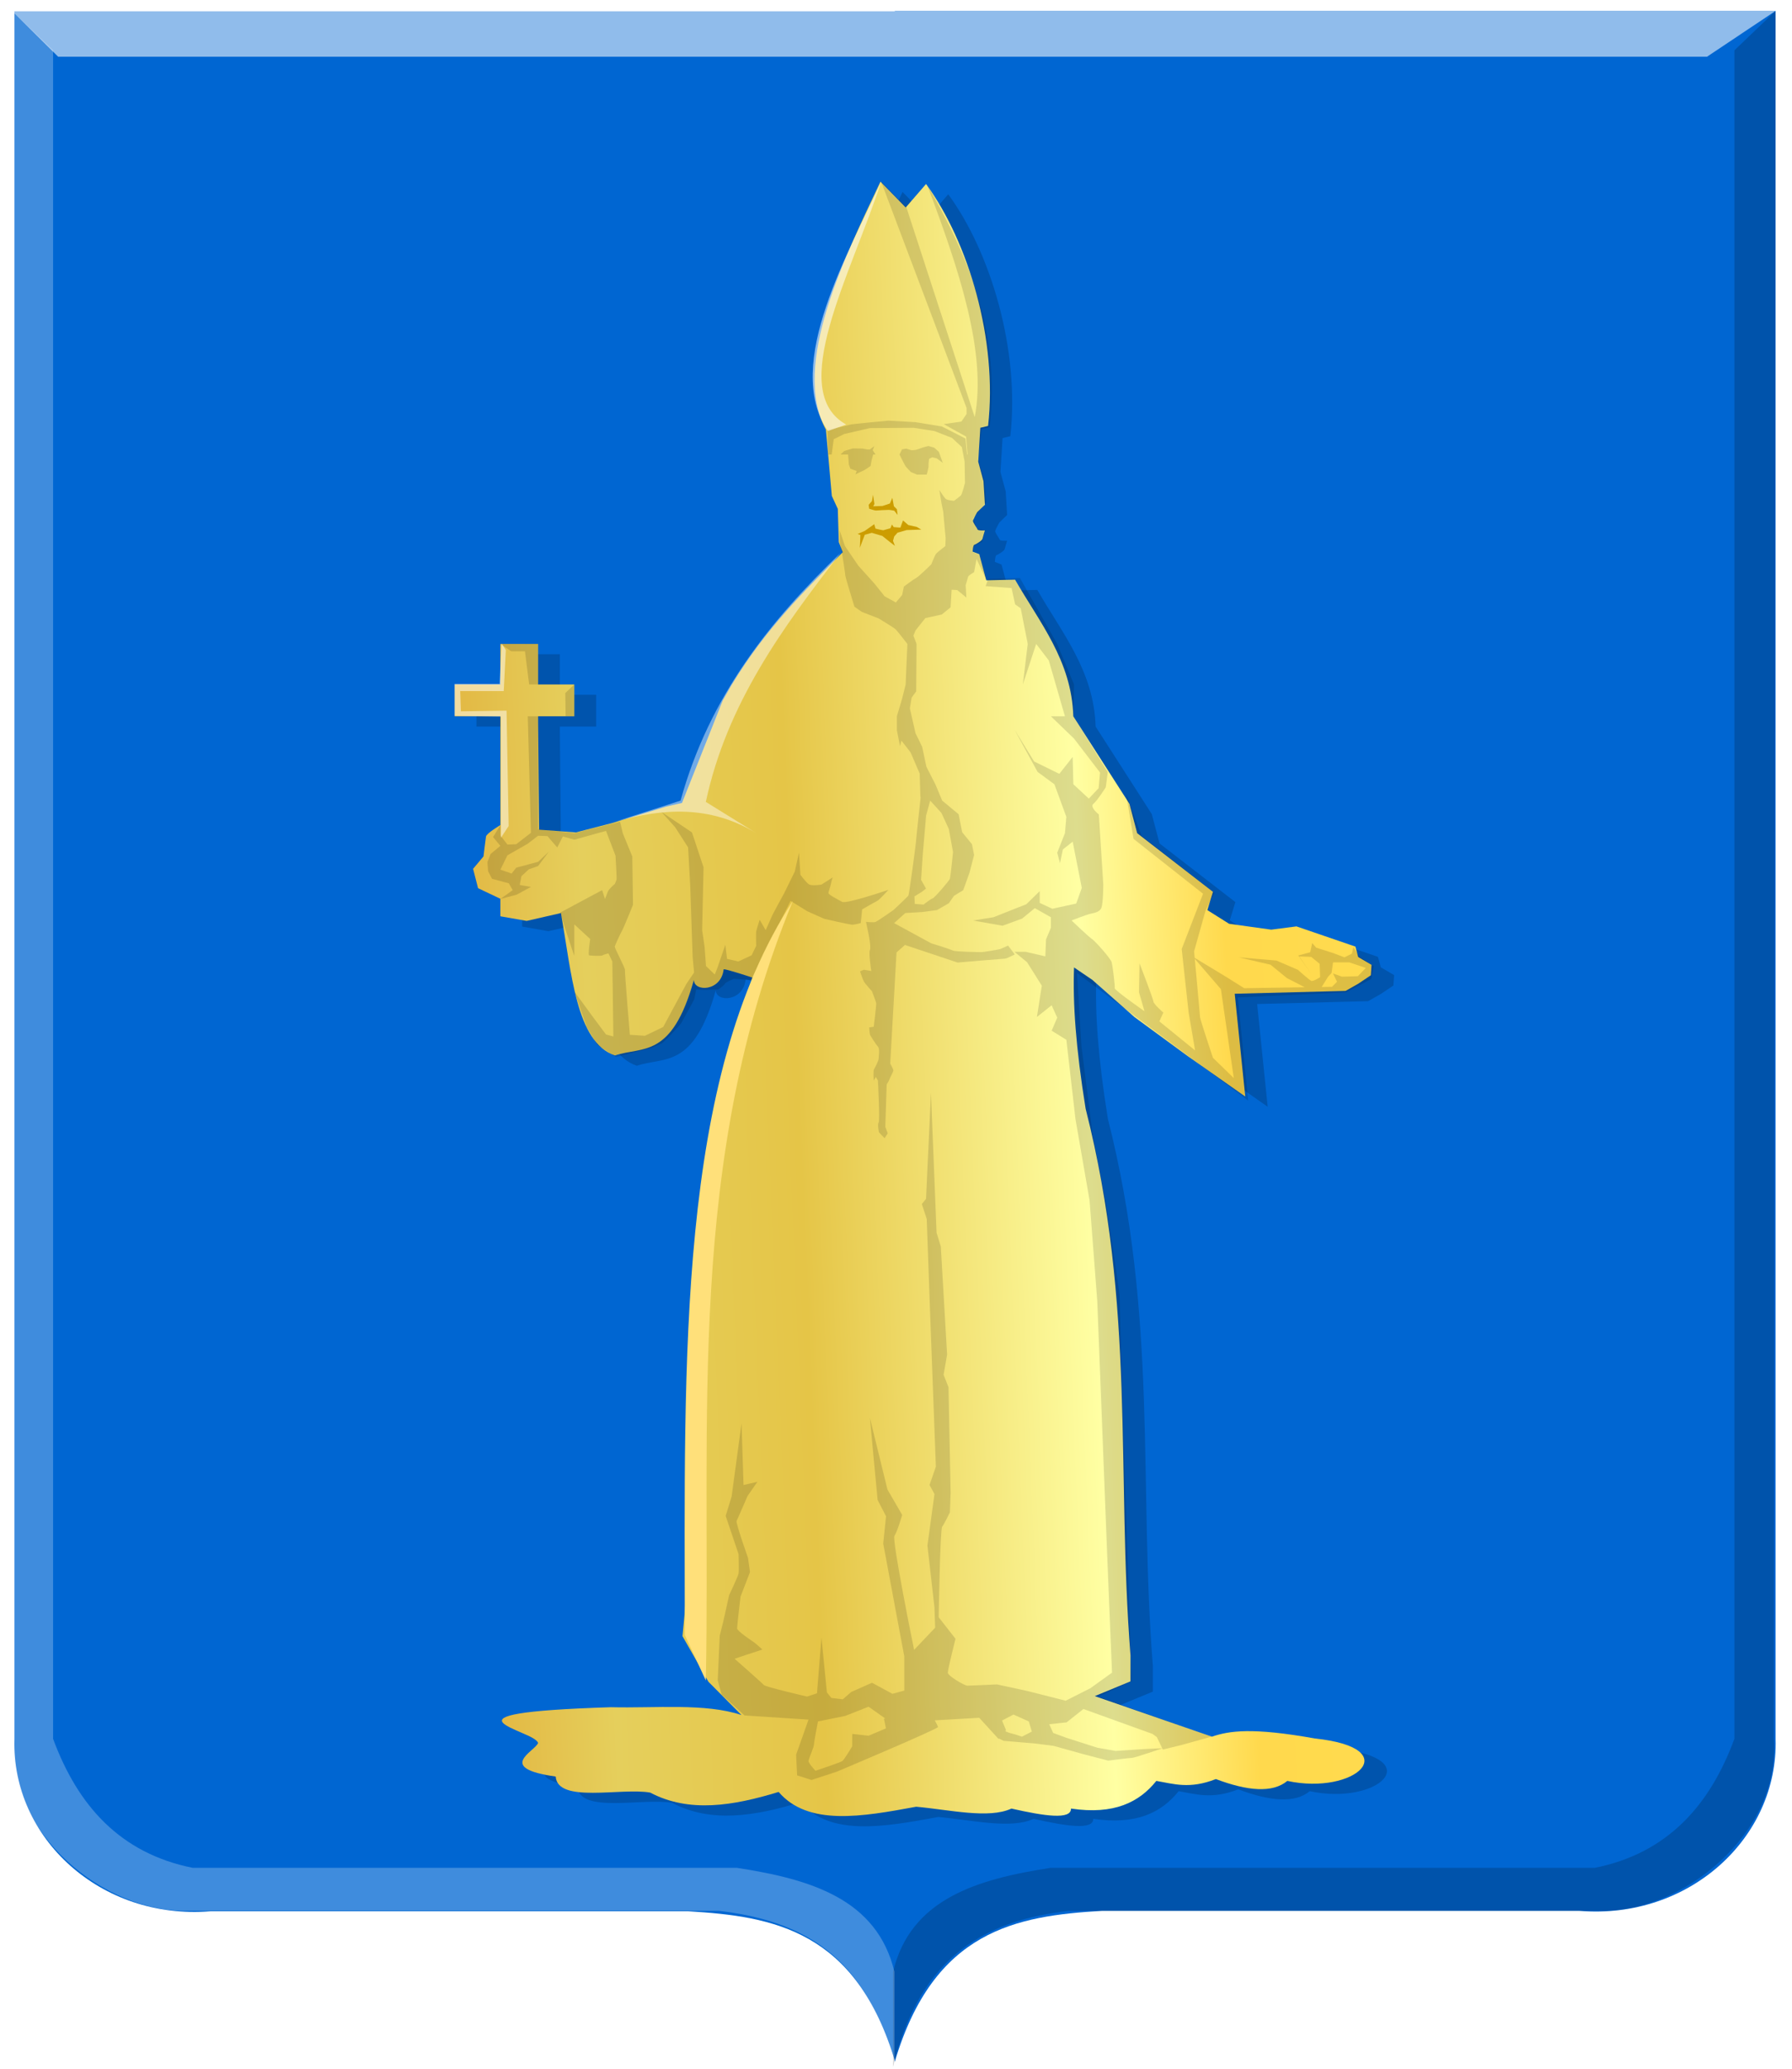 <?xml version="1.0" encoding="UTF-8" standalone="no"?>
<!-- Created with Inkscape (http://www.inkscape.org/) -->

<svg
   xmlns:dc="http://purl.org/dc/elements/1.1/"
   xmlns:cc="http://creativecommons.org/ns#"
   xmlns:rdf="http://www.w3.org/1999/02/22-rdf-syntax-ns#"
   xmlns:svg="http://www.w3.org/2000/svg"
   xmlns="http://www.w3.org/2000/svg"
   xmlns:xlink="http://www.w3.org/1999/xlink"
   xmlns:sodipodi="http://sodipodi.sourceforge.net/DTD/sodipodi-0.dtd"
   xmlns:inkscape="http://www.inkscape.org/namespaces/inkscape"
   width="187.502"
   height="216.45"
   id="svg6377"
   version="1.1"
   inkscape:version="0.48.4 r9939"
   sodipodi:docname="Krejjen.svg">
  <defs
     id="defs6379">
    <linearGradient
       inkscape:collect="always"
       xlink:href="#linearGradient5715"
       id="linearGradient6343"
       x1="602.111"
       y1="413.171"
       x2="765.535"
       y2="413.171"
       gradientUnits="userSpaceOnUse" />
    <linearGradient
       id="linearGradient5715">
      <stop
         style="stop-color:#a3a3a3;stop-opacity:1;"
         offset="0"
         id="stop5717" />
      <stop
         style="stop-color:#b0b0b0;stop-opacity:1;"
         offset="0.143"
         id="stop5719" />
      <stop
         id="stop5721"
         offset="0.321"
         style="stop-color:#d1d1d1;stop-opacity:1;" />
      <stop
         style="stop-color:#bdbdbd;stop-opacity:1;"
         offset="0.5"
         id="stop5723" />
      <stop
         id="stop5725"
         offset="0.75"
         style="stop-color:#e5e5e5;stop-opacity:1;" />
      <stop
         style="stop-color:#cccccc;stop-opacity:1;"
         offset="0.875"
         id="stop5727" />
      <stop
         id="stop5729"
         offset="1"
         style="stop-color:#cccccc;stop-opacity:1;" />
    </linearGradient>
    <linearGradient
       inkscape:collect="always"
       xlink:href="#linearGradient21651"
       id="linearGradient6096"
       x1="142.168"
       y1="645.385"
       x2="361.55"
       y2="643.242"
       gradientUnits="userSpaceOnUse" />
    <linearGradient
       id="linearGradient21651">
      <stop
         id="stop21653"
         offset="0"
         style="stop-color:#cc992d;stop-opacity:1;" />
      <stop
         id="stop21655"
         offset="0.143"
         style="stop-color:#e1a832;stop-opacity:1;" />
      <stop
         style="stop-color:#e5cf5c;stop-opacity:1;"
         offset="0.321"
         id="stop21657" />
      <stop
         id="stop21659"
         offset="0.5"
         style="stop-color:#e5c547;stop-opacity:1;" />
      <stop
         style="stop-color:#ffffa3;stop-opacity:1;"
         offset="0.75"
         id="stop21661" />
      <stop
         id="stop21663"
         offset="0.875"
         style="stop-color:#ffd94d;stop-opacity:1;" />
      <stop
         style="stop-color:#ffdb4e;stop-opacity:1;"
         offset="1"
         id="stop21665" />
    </linearGradient>
    <linearGradient
       inkscape:collect="always"
       xlink:href="#linearGradient21651"
       id="linearGradient12542"
       x1="303.093"
       y1="459.793"
       x2="371.847"
       y2="459.793"
       gradientUnits="userSpaceOnUse" />
    <linearGradient
       inkscape:collect="always"
       xlink:href="#linearGradient21651"
       id="linearGradient12550"
       x1="385.825"
       y1="458.92"
       x2="454.579"
       y2="458.92"
       gradientUnits="userSpaceOnUse" />
    <linearGradient
       inkscape:collect="always"
       xlink:href="#linearGradient21651"
       id="linearGradient12558"
       x1="344.19"
       y1="529.413"
       x2="412.944"
       y2="529.413"
       gradientUnits="userSpaceOnUse" />
    <filter
       color-interpolation-filters="sRGB"
       inkscape:collect="always"
       id="filter5822-1">
      <feGaussianBlur
         inkscape:collect="always"
         stdDeviation="2.408"
         id="feGaussianBlur5824-3" />
    </filter>
    <linearGradient
       inkscape:collect="always"
       xlink:href="#linearGradient21651"
       id="linearGradient14839"
       x1="305.925"
       y1="497.12"
       x2="426.889"
       y2="492.069"
       gradientUnits="userSpaceOnUse" />
  </defs>
  <sodipodi:namedview
     id="base"
     pagecolor="#ffffff"
     bordercolor="#666666"
     borderopacity="1.0"
     inkscape:pageopacity="0.0"
     inkscape:pageshadow="2"
     inkscape:zoom="1.979899"
     inkscape:cx="36.589376"
     inkscape:cy="91.38898"
     inkscape:document-units="px"
     inkscape:current-layer="layer1"
     showgrid="false"
     fit-margin-top="0"
     fit-margin-left="0"
     fit-margin-right="0"
     fit-margin-bottom="0"
     inkscape:window-width="1600"
     inkscape:window-height="837"
     inkscape:window-x="-8"
     inkscape:window-y="-8"
     inkscape:window-maximized="1" />
  <g
     inkscape:label="Laag 1"
     inkscape:groupmode="layer"
     id="layer1"
     transform="translate(-283.234,-387.573)">
    <g
       transform="matrix(1.044,0,0,1.037,30.741,-32.102)"
       id="layer1-0"
       inkscape:label="Laag 1">
      <path
         sodipodi:nodetypes="cccccccc"
         id="path2830"
         d="m 331.569,405.842 -88.271,0 0,174.318 c -0.291,9.927 8.615,18.264 19.653,17.359 l 24.841,0 23.038,0 c 8.578,0.507 16.814,1.951 20.738,15.19 l 0,-206.867 z"
         style="fill:#0066d2;fill-opacity:1;stroke:#000000;stroke-width:1px;stroke-linecap:butt;stroke-linejoin:miter;stroke-opacity:0"
         inkscape:connector-curvature="0" />
      <path
         sodipodi:nodetypes="cccccccc"
         id="path2830-5"
         d="m 331.535,405.8 88.271,0 0,174.318 c 0.291,9.927 -8.615,18.264 -19.653,17.359 l -24.841,0 -23.038,0 c -8.578,0.507 -16.814,1.951 -20.738,15.19 -7.165,-68.956 -11.947,-137.911 0,-206.867 z"
         style="fill:#0066d2;fill-opacity:1;stroke:#000000;stroke-width:1px;stroke-linecap:butt;stroke-linejoin:miter;stroke-opacity:0"
         inkscape:connector-curvature="0" />
      <path
         sodipodi:nodetypes="ccccccccccc"
         id="path4051-6"
         d="m 419.806,405.8 -4.126,3.978 0,170.339 c -2.48,6.762 -6.737,11.554 -13.994,13.02 l -54.541,0 c -7.412,1.149 -14.045,3.149 -15.788,10.488 l 0,9.584 c 2.767,-11.48 9.591,-14.783 17.582,-15.732 l 53.286,0 c 8.205,0.21 18.143,-7.82 17.403,-17.359 l 0.179,-174.318 z"
         style="fill:#000000;fill-opacity:0.186;stroke:#000000;stroke-width:1px;stroke-linecap:butt;stroke-linejoin:miter;stroke-opacity:0"
         inkscape:connector-curvature="0" />
      <path
         sodipodi:nodetypes="ccccccccccc"
         id="path4051"
         d="m 243.045,405.8 4.127,3.978 0,170.339 c 2.48,6.762 6.737,11.554 13.994,13.02 l 54.541,0 c 7.412,1.149 14.045,3.149 15.788,10.488 l 0,9.584 c -2.767,-11.48 -9.591,-14.783 -17.582,-15.732 l -53.286,0 c -8.205,0.21 -18.143,-7.82 -17.403,-17.359 l -0.179,-174.318 z"
         style="fill:#ffffff;fill-opacity:0.247;stroke:#000000;stroke-width:1px;stroke-linecap:butt;stroke-linejoin:miter;stroke-opacity:0"
         inkscape:connector-curvature="0" />
      <path
         sodipodi:nodetypes="ccccc"
         id="path25964"
         d="m 243.045,405.8 4.636,4.625 165.25,0 6.875,-4.625 -176.761,0 z"
         style="fill:#ffffff;fill-opacity:0.566;stroke:#000000;stroke-width:1px;stroke-linecap:butt;stroke-linejoin:miter;stroke-opacity:0"
         inkscape:connector-curvature="0" />
    </g>
    <path
       style="fill:#000000;fill-opacity:0.179;stroke:#000000;stroke-width:1px;stroke-linecap:butt;stroke-linejoin:miter;stroke-opacity:0;filter:url(#filter5822-1)"
       d="m 361.696,180.966 c -12.409,28.315 -32.344,71.107 -19.643,96.071 l 2.143,25.714 2.143,5 0.357,12.857 1.429,3.929 c -13.74,14.904 -27.565,29.343 -40,51.429 l -3.214,6.071 -14.643,39.643 -5.714,1.429 -19.643,6.429 -12.857,3.571 -13.214,-1.071 -0.357,-41.429 0,-2.5 13.036,0 0,-12.321 -13.036,0 0,-15.714 -13.572,0 0,15.714 -16.428,0 0,12.321 16.428,0 0,42.143 c 0,0 -5,3.214 -5.178,4.464 -0.179,1.25 -0.893,7.679 -0.893,7.679 l -3.75,4.821 1.786,7.5 8.036,4.107 0,6.786 9.464,1.786 12.321,-3.036 c 3.852,23.005 5.371,50.095 19.464,55.179 9.892,-3.636 20.396,1.511 28.393,-29.286 0,4.72 9.821,4.582 10.714,-4.107 0.893,-0.179 10.357,3.214 10.357,3.214 -29.156,88.167 -17.062,170.152 -25.172,255.165 l 9.344,17.678 11.869,12.879 c -13.028,-4.692 -30.907,-2.591 -46.972,-3.03 -67.994,2.306 -27.119,8.882 -26.212,13.89 -1.219,3.283 -15.344,9.691 6.343,12.974 0.666,10.5 23.641,4.21 34.011,6.219 13.998,7.957 29.881,5.138 46.215,-0.253 10.634,13.335 30.031,9.605 49.503,5.729 12.134,1.179 26.091,4.788 34.286,0.714 11.915,2.916 21.526,4.425 21.429,0 15.54,2.488 24.569,-2.465 30.714,-10.714 6.28,1.142 11.934,3.287 21.428,-0.714 11.396,4.623 20.374,5.491 25.714,0.714 24.382,5.694 42.933,-12.669 10,-16.429 -22.773,-4.395 -30.977,-2.962 -37.143,-0.714 l -42.143,-15.714 12.857,-5.714 0,-10 c -5.173,-70.521 1.926,-135.199 -16.153,-211.866 -3.56,-23.672 -4.65,-41.17 -4.174,-54.752 l 6.566,4.798 15.152,14.395 19.193,15.152 20.708,15.657 -3.792,-39.813 39.905,-1.098 4.546,-2.778 4.546,-3.283 0.253,-4.041 -4.798,-3.03 -1.01,-4.041 -21.213,-7.829 -9.091,1.263 -15.152,-2.273 -7.829,-5.303 2.02,-7.071 -27.274,-22.728 -2.778,-11.364 -20.203,-33.924 c -0.595,-21.583 -12.176,-36.406 -20.961,-52.949 l -10.354,0.253 -2.525,-10.102 -2.399,-1.01 c 0,0 0.126,-2.525 0.631,-2.652 0.505,-0.126 2.778,-1.641 2.904,-2.273 0.126,-0.631 0.884,-3.283 0.884,-3.283 0,0 -2.525,0.126 -2.652,-0.379 -0.126,-0.505 -1.768,-2.778 -1.641,-3.409 0.126,-0.631 1.515,-3.283 1.515,-3.283 l 2.778,-2.904 -0.505,-9.091 -1.894,-7.576 0.758,-13.132 2.791,-0.709 c 3.495,-33.343 -7.057,-71.273 -22.322,-93.75 l -7.321,9.107 z"
       id="path5775"
       inkscape:connector-curvature="0"
       sodipodi:nodetypes="cccccccccccccccccccccccccccccccccccccccccccccccccccccccccccccccccccccccccccccccccsscssccccccccc"
       transform="matrix(0.291,0,0,0.27,272.416,358.795)" />
    <path
       style="fill:url(#linearGradient14839);fill-opacity:1;stroke:#000000;stroke-width:0.28px;stroke-linecap:butt;stroke-linejoin:miter;stroke-opacity:0"
       d="m 375.36,406.577 c -3.608,7.645 -9.404,19.199 -5.711,25.94 l 0.623,6.943 0.623,1.35 0.104,3.472 0.415,1.061 c -3.995,4.024 -8.014,7.923 -11.63,13.886 l -0.935,1.639 -4.257,10.704 -1.661,0.386 -5.711,1.736 -3.738,0.964 -3.842,-0.289 -0.104,-11.186 0,-0.675 3.79,0 0,-3.327 -3.79,0 0,-4.243 -3.946,0 0,4.243 -4.776,0 0,3.327 4.776,0 0,11.379 c 0,0 -1.454,0.868 -1.506,1.205 -0.052,0.338 -0.26,2.073 -0.26,2.073 l -1.09,1.302 0.519,2.025 2.336,1.109 0,1.832 2.752,0.482 3.582,-0.82 c 1.12,6.212 1.562,13.526 5.659,14.899 2.876,-0.982 5.93,0.408 8.255,-7.907 0,1.274 2.856,1.237 3.115,-1.109 0.26,-0.048 3.011,0.868 3.011,0.868 -8.477,23.806 -4.961,45.942 -7.319,68.897 l 2.717,4.773 3.451,3.478 c -3.788,-1.267 -8.986,-0.7 -13.657,-0.818 -19.769,0.623 -7.885,2.398 -7.621,3.75 -0.354,0.886 -4.461,2.617 1.844,3.503 0.194,2.835 6.873,1.137 9.888,1.679 4.07,2.149 8.688,1.387 13.437,-0.068 3.092,3.601 8.731,2.593 14.393,1.547 3.528,0.318 7.586,1.293 9.968,0.193 3.464,0.787 6.258,1.195 6.23,0 4.518,0.672 7.143,-0.666 8.93,-2.893 1.826,0.308 3.47,0.887 6.23,-0.193 3.313,1.248 5.923,1.483 7.476,0.193 7.089,1.537 12.483,-3.421 2.907,-4.436 -6.621,-1.187 -9.006,-0.8 -10.799,-0.193 l -12.253,-4.243 3.738,-1.543 0,-2.7 c -1.504,-19.041 0.56,-36.505 -4.696,-57.205 -1.035,-6.392 -1.352,-11.116 -1.214,-14.783 l 1.909,1.296 4.405,3.887 5.58,4.091 6.021,4.228 -1.103,-10.75 11.602,-0.296 1.322,-0.75 1.322,-0.886 0.073,-1.091 -1.395,-0.818 -0.294,-1.091 -6.168,-2.114 -2.643,0.341 -4.405,-0.614 -2.276,-1.432 0.587,-1.909 -7.93,-6.137 -0.808,-3.068 -5.874,-9.16 c -0.173,-5.828 -3.54,-9.83 -6.094,-14.297 l -3.01,0.068 -0.734,-2.727 -0.698,-0.273 c 0,0 0.037,-0.682 0.184,-0.716 0.147,-0.034 0.808,-0.443 0.844,-0.614 0.037,-0.17 0.257,-0.886 0.257,-0.886 0,0 -0.734,0.034 -0.771,-0.102 -0.037,-0.136 -0.514,-0.75 -0.477,-0.921 0.037,-0.17 0.441,-0.886 0.441,-0.886 l 0.808,-0.784 -0.147,-2.455 -0.551,-2.046 0.22,-3.546 0.811,-0.191 c 1.016,-9.003 -2.052,-19.244 -6.49,-25.313 l -2.129,2.459 z"
       id="path5775-5"
       inkscape:connector-curvature="0"
       sodipodi:nodetypes="cccccccccccccccccccccccccccccccccccccccccccccccccccccccccccccccccccccccccccccccccsscssccccccccc" />
    <path
       style="fill:#000000;fill-opacity:0.132;stroke:#000000;stroke-width:0.28px;stroke-linecap:butt;stroke-linejoin:miter;stroke-opacity:0"
       d="m 375.412,406.529 2.648,2.7 7.165,21.986 c 1.269,-6.739 -1.626,-15.413 -4.984,-24.301 4.29,7.404 7.676,15.259 6.542,25.361 l -0.831,0.193 -0.363,3.182 0.675,2.266 0.156,2.218 -0.604,0.745 -0.771,0.955 0.404,1.023 0.881,0.205 -0.33,1.193 -0.844,0.443 -0.147,0.614 0.734,0.307 0.771,2.762 -1.101,-2.318 -0.257,1.364 c 0,0 -0.587,0.341 -0.624,0.477 -0.037,0.136 -0.257,0.886 -0.257,0.886 l 0.073,1.296 -0.955,-0.784 -0.587,-0.034 -0.11,1.841 -0.918,0.75 -1.725,0.375 -1.028,1.296 -0.22,0.545 0.33,0.863 -0.037,4.967 -0.477,0.648 -0.184,1.125 0.587,2.591 0.698,1.432 0.441,2.08 0.955,1.875 0.698,1.671 1.725,1.432 0.367,1.875 1.028,1.261 0.22,1.125 -0.477,1.841 -0.661,1.841 -0.955,0.58 -0.551,0.784 -1.248,0.716 -1.542,0.205 -1.762,0.102 -1.175,1.057 3.891,2.114 c 0,0 2.019,0.614 2.239,0.75 0.22,0.136 2.9,0.17 3.047,0.17 0.147,0 1.836,-0.273 1.982,-0.341 0.147,-0.068 0.771,-0.341 0.771,-0.341 l 0.698,0.921 c 0,0 -0.844,0.443 -1.028,0.443 -0.184,0 -4.956,0.409 -4.956,0.409 l -5.507,-1.841 -0.881,0.784 -0.661,11.626 c 0,0 0.33,0.58 0.33,0.716 0,0.136 -0.367,0.784 -0.404,0.921 -0.037,0.136 -0.294,0.545 -0.294,0.545 l -0.147,4.432 0.257,0.682 -0.33,0.511 -0.587,-0.614 c 0,0 -0.184,-0.818 -0.037,-1.023 0.147,-0.205 -0.073,-4.398 -0.073,-4.398 l -0.22,-0.375 -0.22,0.375 c 0,0 -0.073,-1.023 0.037,-1.193 0.11,-0.17 0.477,-0.886 0.477,-1.091 0,-0.205 0.147,-1.023 -0.073,-1.261 -0.22,-0.239 -0.734,-1.057 -0.808,-1.193 -0.073,-0.136 -0.11,-0.818 -0.11,-0.818 l 0.477,-0.068 c 0,0 0.294,-2.318 0.257,-2.489 -0.037,-0.17 -0.441,-1.227 -0.441,-1.227 0,0 -0.698,-0.75 -0.844,-1.023 -0.147,-0.273 -0.404,-1.057 -0.404,-1.057 l 0.404,-0.17 0.771,0.136 c 0,0 -0.294,-1.909 -0.147,-2.182 0.147,-0.273 -0.147,-1.739 -0.147,-1.739 l -0.257,-1.227 c 0,0 0.808,0.102 1.028,0 0.22,-0.102 1.836,-1.227 1.836,-1.227 0,0 1.505,-1.398 1.579,-1.534 0.073,-0.136 0.771,-5.319 0.771,-5.489 0,-0.17 0.514,-4.875 0.514,-4.875 l 0.587,1.705 -0.367,4.262 -0.184,2.762 0.514,0.921 -0.441,0.341 -0.771,0.477 0.037,0.784 0.918,0.068 c 0,0 0.771,-0.614 0.955,-0.648 0.184,-0.034 1.725,-1.841 1.799,-2.046 0.073,-0.205 0.33,-2.796 0.33,-2.796 l -0.441,-2.421 -0.771,-1.671 -1.175,-1.296 -0.551,2.012 -0.477,-2.455 -0.073,-2.387 -0.955,-2.216 -0.955,-1.227 -0.147,0.58 -0.33,-1.671 0,-1.454 0.551,-1.853 0.367,-1.474 0.184,-4.243 c 0,0 -1.065,-1.374 -1.248,-1.545 -0.184,-0.17 -1.762,-1.125 -1.762,-1.125 l -1.762,-0.682 -0.771,-0.545 c 0,0 -0.955,-3.103 -0.955,-3.273 0,-0.17 -0.33,-2.25 -0.33,-2.25 l -0.257,-1.261 0,-1.193 0.551,1.637 1.395,2.046 1.689,1.875 1.065,1.33 1.175,0.648 0.661,-0.784 0.184,-0.886 c 0,0 1.101,-0.818 1.322,-0.921 0.22,-0.102 1.542,-1.398 1.542,-1.398 0,0 0.367,-0.955 0.514,-1.125 0.147,-0.17 0.955,-0.784 0.955,-0.784 l 0.037,-0.818 -0.257,-2.762 -0.184,-0.921 -0.22,-1.364 c 0,0 0.477,0.75 0.661,0.921 0.184,0.17 0.881,0.205 0.881,0.205 0,0 0.551,-0.409 0.698,-0.545 0.147,-0.136 0.441,-1.33 0.441,-1.33 l -0.037,-2.216 -0.294,-1.534 -1.028,-0.955 -1.836,-0.716 -2.166,-0.341 -4.589,0.034 -2.68,0.614 -1.101,0.545 -0.22,1.602 0.931,0 0.389,-0.371 0.896,-0.265 1.025,0.012 c 0,0 0.441,0.096 0.493,0.096 0.052,0 0.26,0 0.26,0 l 0.48,-0.35 -0.182,0.422 0.299,0.456 0.61,0 -0.857,0 -0.156,0.569 -0.117,0.639 -0.623,0.41 -0.96,0.458 0.13,-0.35 -0.662,-0.241 -0.156,-0.434 -0.078,-1.051 -2.064,0 c 0,0 -0.143,-2.565 -0.078,-2.577 0.065,-0.012 2.388,-0.53 2.44,-0.567 0.052,-0.036 3.92,-0.398 3.92,-0.398 l 2.804,0.157 2.778,0.446 2.479,1.266 0.169,1.673 -7.074,0 0.273,-0.54 0.428,-0.072 0.571,0.169 0.428,-0.036 c 0,0 0.545,-0.169 0.636,-0.217 0.091,-0.048 0.701,-0.193 0.701,-0.193 l 0.61,0.181 0.48,0.434 0.402,1.145 -0.636,-0.47 -0.467,-0.108 -0.325,0.157 -0.052,0.398 -0.013,0.458 c 0,0 -0.143,0.796 -0.208,0.796 -0.065,0 -0.999,0 -0.999,0 l -0.649,-0.277 -0.532,-0.579 c 0,0 -0.247,-0.434 -0.273,-0.506 -0.026,-0.072 -0.376,-0.738 -0.376,-0.738 l 7.126,0 -0.156,-1.878 -2.336,-1.302 1.843,-0.265 0.545,-0.796 0,-0.627 z"
       id="path5779-0"
       inkscape:connector-curvature="0"
       sodipodi:nodetypes="ccccccccccccccccccccsccccccccccccccccccccccccccccccccssccsccccsccccccccccssscccscscccsccsccscccccccccsscccccccccccccccccccsccccccccccscscccccccsccccccccccccccsccccccccccccccccsccccccccccscccccccccscccccccccccc" />
    <path
       style="fill:#cc9d00;fill-opacity:1;stroke:#000000;stroke-width:0.28px;stroke-linecap:butt;stroke-linejoin:miter;stroke-opacity:0"
       d="m 374.581,439.329 -0.11,0.665 -0.349,0.392 0.055,0.409 c 0,0 0.624,0.205 0.716,0.188 0.092,-0.017 1.211,-0.068 1.34,-0.068 0.129,0 0.569,0.085 0.569,0.085 l 0.349,0.443 -0.073,-0.597 -0.312,-0.307 -0.165,-0.886 -0.257,0.597 -0.771,0.256 -0.973,0.034 0.128,-0.239 z"
       id="path5781-9"
       inkscape:connector-curvature="0" />
    <path
       style="fill:#cc9d00;fill-opacity:1;stroke:#000000;stroke-width:0.28px;stroke-linecap:butt;stroke-linejoin:miter;stroke-opacity:0"
       d="m 373.204,444.818 c 0.018,-0.102 0.055,-1.279 0.055,-1.279 l -0.294,-0.102 0.753,-0.324 0.991,-0.699 0.128,0.46 c 0,0 0.753,0.188 0.826,0.17 0.073,-0.017 0.734,-0.205 0.734,-0.205 l 0.165,-0.392 0.184,0.273 0.698,0.051 0.275,-0.75 0.551,0.477 0.899,0.205 0.459,0.273 -1.524,0.051 -0.955,0.273 -0.349,0.392 -0.128,0.46 0.202,0.528 -0.532,-0.409 -0.789,-0.631 -1.101,-0.324 -0.734,0.205 -0.532,1.398 z"
       id="path5783-0"
       inkscape:connector-curvature="0" />
    <path
       style="fill:#000000;fill-opacity:0.138;stroke:#000000;stroke-width:0.28px;stroke-linecap:butt;stroke-linejoin:miter;stroke-opacity:0"
       d="m 335.59,454.937 1.141,0.774 1.432,0 0.439,3.469 4.725,0 -0.942,0.895 0.037,2.432 -3.965,0 0.33,12.194 -1.542,1.193 -0.918,0.034 -0.737,-0.955 0,-1.057 -0.768,1.227 0.768,0.921 -1.025,0.852 -0.33,0.852 0.073,0.955 0.404,0.784 1.762,0.477 0.404,0.716 -1.288,0.921 1.691,-0.443 1.505,-0.818 -1.175,-0.205 0.184,-0.921 0.771,-0.716 0.97,-0.341 1.123,-1.5 -1.123,1.057 -2.291,0.614 -0.477,0.614 -1.177,-0.409 0.737,-1.5 2.093,-1.193 1.116,-0.852 0.976,0.034 1.028,1.193 0.587,-1.159 1.199,0.341 3.317,-0.921 0.991,2.591 c 0,0 0.147,2.318 0.11,2.489 -0.037,0.17 -0.184,0.477 -0.184,0.477 0,0 -0.624,0.511 -0.734,0.818 -0.11,0.307 -0.294,0.75 -0.294,0.75 l -0.294,-0.921 -4.405,2.352 c 0,0 1.492,4.637 1.492,4.5 0,-0.136 0,-3.273 0,-3.273 l 1.665,1.534 c 0,0 -0.257,1.671 -0.11,1.705 0.147,0.034 1.248,0.102 1.395,0 0.147,-0.102 0.624,-0.205 0.624,-0.205 l 0.404,0.852 0.11,7.842 -0.771,-0.205 -1.248,-1.671 -2.069,-2.83 1.298,3.716 1.101,1.875 1.946,1.261 1.872,-0.477 1.872,-0.477 c 0,0 0.844,-0.375 1.065,-0.477 0.22,-0.102 1.982,-1.977 2.056,-2.148 0.073,-0.17 1.322,-2.352 1.358,-2.523 0.037,-0.17 0.184,-0.955 0.184,-0.955 l 0.808,0.034 1.505,-0.034 c 0,0 0.661,-0.477 0.698,-0.614 0.037,-0.136 0.918,-0.511 0.918,-0.511 l 1.799,0.136 4.148,-8.285 1.762,1.091 1.762,0.784 c 0,0 2.643,0.614 2.937,0.614 0.294,0 0.881,-0.17 0.881,-0.17 l 0.147,-1.432 c 0,0 1.358,-0.784 1.579,-0.886 0.22,-0.102 1.175,-1.159 1.175,-1.159 0,0 -4.405,1.5 -4.846,1.261 -0.441,-0.239 -1.432,-0.75 -1.432,-0.921 0,-0.17 0.22,-0.716 0.257,-0.955 0.037,-0.239 0.184,-0.682 0.184,-0.682 l -1.175,0.75 c 0,0 -1.028,0.17 -1.322,-0.034 -0.294,-0.205 -0.881,-0.989 -0.881,-0.989 l -0.147,-2.318 -0.441,1.977 -1.101,2.25 c 0,0 -1.175,2.148 -1.248,2.318 -0.073,0.17 -0.698,1.568 -0.698,1.568 l -0.624,-1.091 c 0,0 -0.33,1.023 -0.367,1.227 -0.037,0.205 0,1.5 0,1.5 l -0.477,0.989 -1.395,0.648 -1.175,-0.273 -0.184,-1.466 -0.808,2.352 -0.294,0.75 -0.918,-0.886 -0.147,-2.012 -0.257,-1.739 0.147,-6.58 -1.211,-3.648 -3.194,-2.148 1.432,1.602 1.358,2.114 0.22,3.989 0.257,7.501 0.147,1.602 -0.808,1.193 -2.423,4.5 -1.909,0.921 -1.579,-0.102 c 0,0 -0.551,-6.58 -0.514,-6.785 0.037,-0.205 -1.101,-2.284 -1.065,-2.455 0.037,-0.17 0.624,-1.432 0.771,-1.671 0.147,-0.239 1.138,-2.693 1.138,-2.693 l -0.073,-5.046 -0.991,-2.421 -0.294,-1.227 -4.785,1.193 -3.79,-0.409 0,-11.819 3.79,0 0,-3.327 -3.79,0 0,-4.243 z"
       id="path5785-0"
       inkscape:connector-curvature="0" />
    <path
       style="fill:#000000;fill-opacity:0.135;stroke:#000000;stroke-width:0.28px;stroke-linecap:butt;stroke-linejoin:miter;stroke-opacity:0"
       d="m 386.365,448.892 2.717,0.205 0.367,1.705 0.587,0.409 0.734,3.727 -0.514,4.243 1.395,-4.243 1.322,1.728 1.689,5.842 -1.468,0 2.423,2.341 2.717,3.546 -0.147,1.636 -1.028,1.091 -1.615,-1.5 -0.073,-2.864 -1.395,1.773 -2.643,-1.296 -2.056,-3.341 2.423,4.432 1.762,1.296 1.248,3.409 -0.147,1.705 -0.808,2.046 0.294,1.091 0.294,-1.432 1.028,-0.818 0.955,4.841 -0.587,1.637 -2.496,0.545 -1.322,-0.614 0,-1.227 -1.395,1.364 -3.451,1.364 -2.129,0.341 3.084,0.545 2.056,-0.75 1.322,-1.091 1.689,0.955 0,1.091 -0.514,1.227 -0.073,1.773 -2.056,-0.477 -1.175,0 1.322,1.091 1.542,2.455 -0.514,3.273 1.542,-1.227 0.587,1.296 -0.587,1.364 1.542,0.955 0.955,8.319 1.468,8.455 0.808,10.569 1.028,26.32 0.514,12.546 -2.276,1.636 -2.57,1.296 -4.038,-1.023 -3.157,-0.682 c 0,0 -2.79,0.136 -3.084,0.136 -0.294,0 -2.056,-1.023 -2.056,-1.364 0,-0.341 0.808,-3.546 0.808,-3.546 l -1.762,-2.25 c 0,0 0.147,-9.205 0.367,-9.478 0.22,-0.273 0.808,-1.5 0.808,-1.5 l 0.073,-2.046 -0.22,-11.046 -0.514,-1.296 0.367,-2.114 -0.661,-11.319 -0.441,-1.432 -0.587,-14.66 -0.514,11.115 -0.441,0.545 0.514,1.568 0.367,10.296 0.587,15.615 -0.661,1.909 0.514,0.955 -0.734,5.387 0.734,6.478 0.073,2.114 -2.203,2.318 c 0,0 -2.35,-11.524 -2.056,-11.933 0.294,-0.409 0.808,-2.182 0.808,-2.182 l -1.542,-2.659 -1.836,-7.501 0.808,8.592 0.881,1.705 -0.294,2.864 2.203,11.796 0.004,3.579 -1.246,0.338 -2.129,-1.157 -2.181,0.964 -0.883,0.771 -1.194,-0.145 -0.467,-0.579 -0.571,-5.738 -0.467,5.834 -1.038,0.338 c 0,0 -4.361,-1.013 -4.517,-1.205 -0.156,-0.193 -3.063,-2.748 -3.063,-2.748 l 1.142,-0.386 1.765,-0.579 c 0,0 -0.571,-0.53 -0.831,-0.723 -0.26,-0.193 -1.817,-1.205 -1.817,-1.495 0,-0.289 0.363,-3.327 0.363,-3.327 l 0.986,-2.555 -0.208,-1.495 c 0,0 -1.298,-3.664 -1.194,-3.857 0.104,-0.193 1.142,-2.604 1.142,-2.604 l 1.038,-1.495 -1.454,0.338 -0.208,-6.461 -1.038,7.666 -0.623,2.025 1.35,4.002 c 0,0 0.052,1.736 0,2.025 -0.052,0.289 -0.986,2.266 -0.986,2.266 l -0.623,2.796 -0.363,1.446 -0.208,4.677 0.415,1.495 2.388,2.17 6.697,0.434 -1.298,3.664 0.104,2.17 1.506,0.482 2.648,-0.868 c 0,0 10.643,-4.484 10.591,-4.677 -0.052,-0.193 -0.623,-1.205 -0.623,-1.205 l -5.036,0.338 0.208,1.013 -1.817,0.771 -1.713,-0.193 0,1.302 c 0,0 -0.831,1.398 -1.038,1.543 -0.208,0.145 -2.804,1.013 -2.804,1.013 0,0 -0.727,-0.771 -0.727,-1.013 0,-0.241 0.571,-1.446 0.571,-1.736 0,-0.289 0.415,-2.411 0.415,-2.411 l 2.856,-0.579 2.44,-0.964 2.388,1.688 9.19,-0.53 2.025,2.218 0.779,-0.916 -0.415,-1.013 1.194,-0.627 1.609,0.723 0.312,1.061 -1.038,0.53 c 0,0 -0.831,-0.289 -1.09,-0.338 -0.26,-0.048 -0.675,-0.241 -0.675,-0.241 l -0.831,0.675 0.675,0.338 3.375,0.289 1.869,0.241 3.115,0.868 2.596,0.675 c 0,0 2.232,-0.289 2.492,-0.289 0.26,0 3.219,-1.013 3.219,-1.013 l -2.025,0.096 -2.907,0.193 -1.921,-0.338 -3.167,-1.013 -1.454,-0.53 -0.415,-0.916 1.817,-0.193 1.765,-1.398 7.217,2.604 0.467,0.338 0.623,1.302 1.973,-0.482 3.115,-0.868 -11.837,-4.195 3.479,-1.591 c 0,0 -1.298,-39.874 -1.246,-40.164 0.052,-0.289 -1.454,-10.029 -1.454,-10.029 l -1.402,-7.232 -1.142,-9.016 -0.467,-7.666 17.912,13.356 -1.09,-10.8 11.318,-0.53 2.648,-1.398 0.26,-1.35 -1.506,-1.013 -0.623,-0.964 -0.156,0.675 -0.779,0.386 -1.142,-0.434 -1.817,-0.579 -0.415,-0.482 -0.208,0.964 -1.246,0.338 1.35,1.929 -1.246,-1.832 1.246,0.048 0.883,0.723 0.052,1.398 c 0,0 -0.727,0.482 -0.935,0.386 -0.208,-0.096 -1.402,-1.157 -1.402,-1.157 l -2.232,-0.964 -2.232,-0.193 -1.713,-0.145 3.323,0.771 1.713,1.398 1.869,0.964 1.661,0.145 0.779,-1.254 0.363,-0.386 0.156,-1.109 1.713,0 1.713,0.579 -0.831,0.868 -1.661,0.048 -0.935,-0.338 0.415,0.868 -0.519,0.53 -9.19,0.145 -1.921,-1.205 -3.427,-2.073 2.907,3.375 1.35,9.306 -2.181,-2.121 c 0,0 -1.35,-4.05 -1.35,-4.243 0,-0.193 -0.623,-6.895 -0.623,-6.895 l 1.194,-4.243 0.935,-1.88 -7.632,-5.979 -1.609,-4.388 0.779,4.725 7.269,5.738 -2.232,5.786 0.727,6.654 0.675,3.954 -3.738,-3.038 0.415,-0.916 c 0,0 -1.038,-0.916 -1.038,-1.157 0,-0.241 -1.454,-4.002 -1.454,-4.002 l -0.052,3.038 0.571,1.977 c 0,0 -3.167,-2.218 -3.115,-2.411 0.052,-0.193 -0.208,-2.266 -0.312,-2.7 -0.104,-0.434 -1.869,-2.363 -2.077,-2.459 -0.208,-0.096 -2.129,-1.929 -2.129,-1.929 0,0 1.506,-0.579 1.869,-0.675 0.363,-0.096 1.038,-0.145 1.246,-0.627 0.208,-0.482 0.208,-2.459 0.208,-2.459 l -0.467,-7.329 c 0,0 -0.986,-0.771 -0.571,-1.109 0.415,-0.338 1.298,-1.736 1.298,-1.736 l 0.208,-1.591 -3.582,-5.834 0.052,-3.327 -1.765,-4.243 -3.894,-6.895 -3.323,0.096 z"
       id="path5787-6"
       inkscape:connector-curvature="0" />
    <path
       style="fill:#ffffff;fill-opacity:0.552;stroke:#000000;stroke-width:0.28px;stroke-linecap:butt;stroke-linejoin:miter;stroke-opacity:0"
       d="m 375.443,406.552 c -3.128,7.019 -10.378,19.102 -5.58,26.116 l 1.909,-0.682 c -6.298,-3.508 0.502,-15.67 3.671,-25.434 z"
       id="path5868"
       inkscape:connector-curvature="0"
       sodipodi:nodetypes="cccc" />
    <path
       style="fill:#ffffff;fill-opacity:0.443;stroke:#000000;stroke-width:0.28px;stroke-linecap:butt;stroke-linejoin:miter;stroke-opacity:0"
       d="m 371.185,445.419 c -7.311,7.03 -13.704,14.912 -16.741,25.911 l -6.755,2.182 c 4.895,-1.367 9.79,-1.739 14.685,1.227 l -5.287,-3.273 c 2.205,-10.304 8.051,-18.241 14.097,-26.048 z"
       id="path5870"
       inkscape:connector-curvature="0"
       sodipodi:nodetypes="cccccc" />
    <path
       style="fill:#ffe07a;fill-opacity:1;stroke:#ffffff;stroke-width:0.28px;stroke-linecap:butt;stroke-linejoin:miter;stroke-opacity:0"
       d="m 366.192,481.831 c -12.134,18.553 -11.321,48.002 -11.307,76.779 l 2.203,4.773 c 0.538,-27.184 -2.121,-54.368 9.105,-81.552 z"
       id="path5872"
       inkscape:connector-curvature="0"
       sodipodi:nodetypes="cccc" />
    <path
       style="fill:#ffffff;fill-opacity:0.489;stroke:#000000;stroke-width:0.28px;stroke-linecap:butt;stroke-linejoin:miter;stroke-opacity:0"
       d="m 335.721,454.897 -0.22,4.228 -4.699,0 0,3.341 4.846,0.068 0,12.683 0.808,-1.227 -0.22,-12.069 -4.773,0.068 -0.073,-2.114 4.552,0 0.22,-4.296 z"
       id="path5874"
       inkscape:connector-curvature="0" />
  </g>
</svg>
